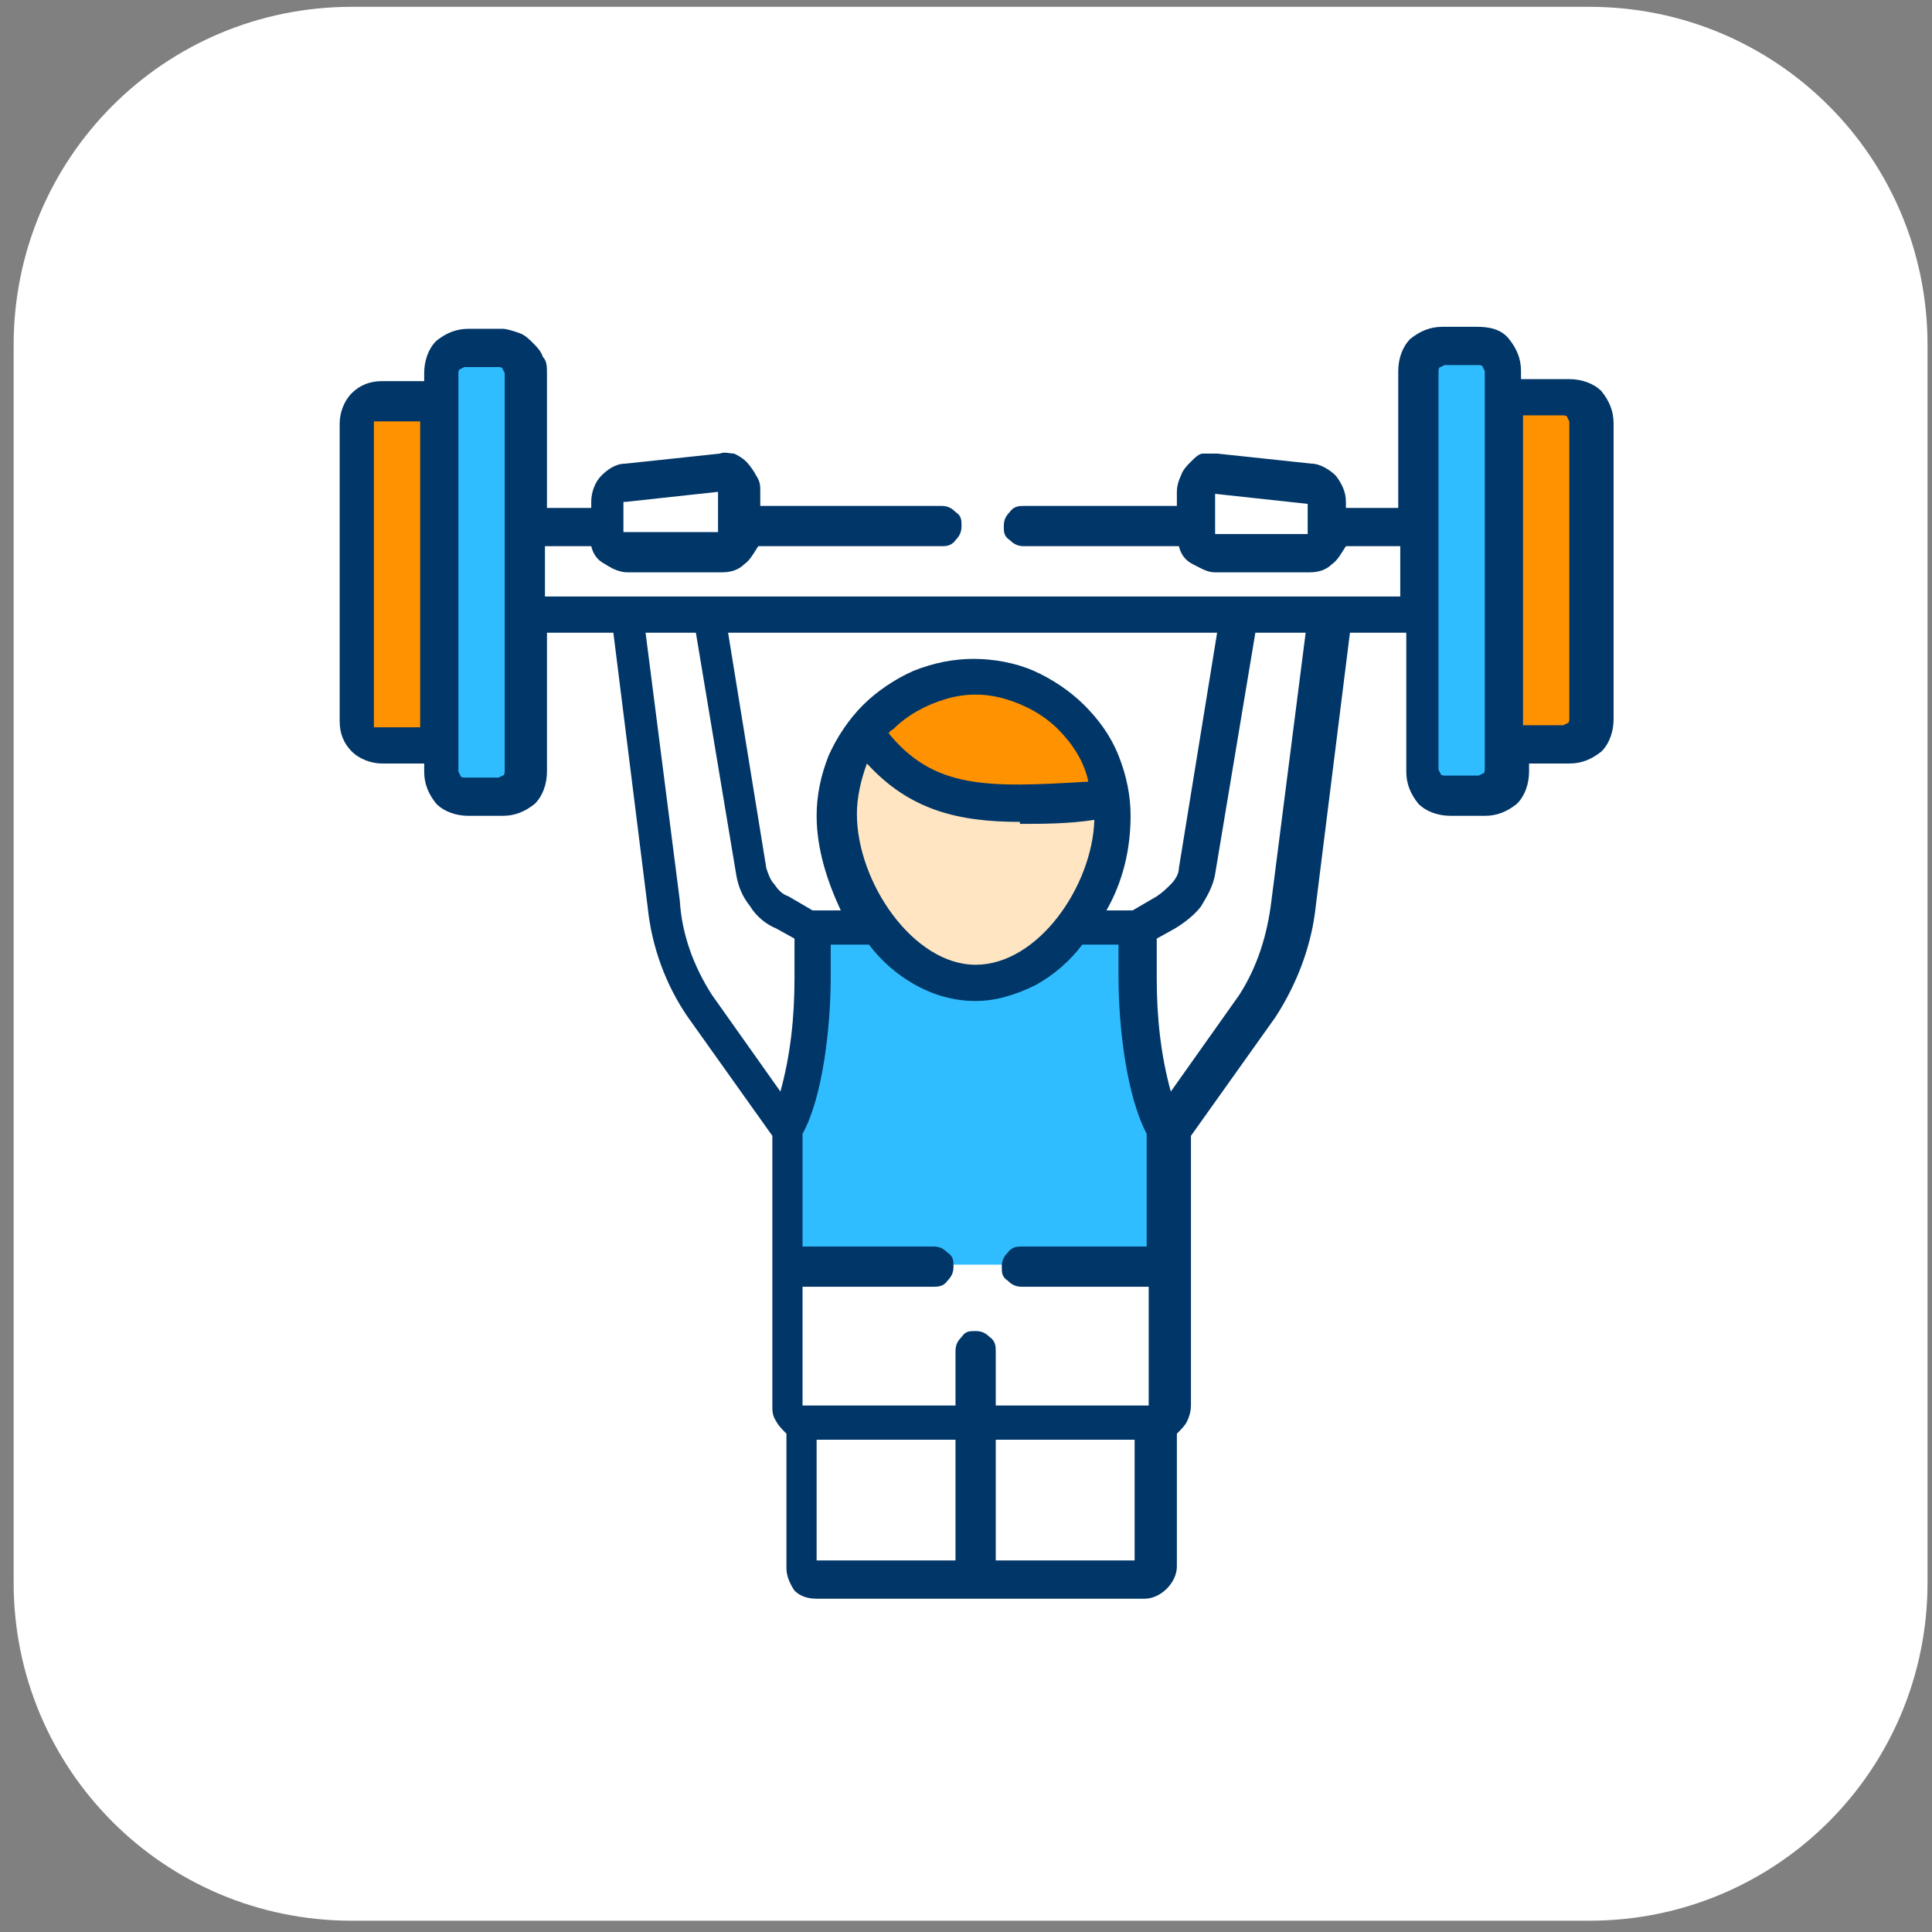<svg width="96" height="96" viewBox="0 0 96 96" fill="none" xmlns="http://www.w3.org/2000/svg">
<rect x="0" y="0" width="96" height="96" fill="#808080" stroke="none"/>
<path fill-rule="evenodd" clip-rule="evenodd" d="M23.959 30.535H72.559V26.135H23.959V30.535Z" fill="#EEE1DC"/>
<path fill-rule="evenodd" clip-rule="evenodd" d="M30.953 24.042L35.653 23.542C35.753 23.542 35.853 23.542 36.053 23.542C36.153 23.542 36.253 23.642 36.353 23.742C36.453 23.842 36.453 23.942 36.553 24.042C36.553 24.142 36.553 24.242 36.553 24.442V26.442C36.553 26.642 36.553 26.942 36.253 27.142C36.053 27.342 35.853 27.442 35.653 27.442H30.953C30.753 27.442 30.453 27.342 30.353 27.142C30.153 26.942 30.053 26.742 30.053 26.442V24.942C30.053 24.742 30.053 24.442 30.353 24.242C30.553 24.042 30.753 23.942 30.953 23.942V24.042Z" fill="white"/>
<path d="M78.978 0.339H17.478C8.178 0.339 0.678 7.839 0.678 17.139V78.639C0.678 87.939 8.178 95.439 17.478 95.439H78.978C88.278 95.439 95.778 87.939 95.778 78.639V17.139C95.778 7.839 88.278 0.339 78.978 0.339Z" fill="white"/>
<path fill-rule="evenodd" clip-rule="evenodd" d="M38.978 45.339C38.578 45.139 38.278 44.839 37.978 44.438C37.678 44.038 37.578 43.639 37.478 43.239L35.378 30.439L33.378 29.038L31.078 30.439L32.878 44.839C33.078 46.639 33.678 48.438 34.678 49.938L39.078 56.139C39.978 54.739 40.478 51.539 40.478 48.639V46.139L39.078 45.339H38.978Z" fill="white"/>
<path fill-rule="evenodd" clip-rule="evenodd" d="M62.278 49.938C63.278 48.438 63.878 46.639 64.078 44.839L65.878 30.439L63.978 29.038L61.578 30.439L59.478 43.239C59.478 43.639 59.178 44.139 58.978 44.438C58.678 44.839 58.378 45.139 57.978 45.339L56.578 46.139V48.639C56.578 51.539 57.078 54.739 57.978 56.139L62.378 49.938H62.278Z" fill="white"/>
<path fill-rule="evenodd" clip-rule="evenodd" d="M34.578 42.438L33.078 30.439H31.078L32.878 44.839C33.078 46.639 33.678 48.438 34.678 49.938L39.078 56.139C39.678 55.139 39.978 53.939 40.178 52.839L36.478 47.639C35.478 46.139 34.878 44.339 34.678 42.538L34.578 42.438Z" fill="white"/>
<path fill-rule="evenodd" clip-rule="evenodd" d="M38.978 56.139V62.839H57.978V56.139C57.078 54.739 56.578 51.539 56.578 48.639V46.139H40.378V48.639C40.378 51.539 39.878 54.739 38.978 56.139Z" fill="#30BDFF"/>
<path fill-rule="evenodd" clip-rule="evenodd" d="M54.678 56.139V62.839H57.978V56.139C57.078 54.739 56.578 51.539 56.578 48.639V46.139H53.578C53.578 46.139 53.378 46.339 53.378 46.438V48.639C53.378 51.539 53.878 54.739 54.778 56.139H54.678Z" fill="#30BDFF"/>
<path fill-rule="evenodd" clip-rule="evenodd" d="M17.576 21.038V35.839C17.576 36.139 17.677 36.439 17.977 36.739C18.177 36.939 18.477 37.139 18.877 37.139H23.076V19.839H18.877C18.577 19.839 18.277 19.939 17.977 20.239C17.777 20.439 17.576 20.739 17.576 21.139V21.038Z" fill="#FF9200"/>
<path fill-rule="evenodd" clip-rule="evenodd" d="M78.51 35.834L78.51 21.034C78.51 20.734 78.409 20.434 78.109 20.134C77.909 19.934 77.609 19.734 77.21 19.734L73.01 19.734L73.01 37.034L77.21 37.034C77.51 37.034 77.809 36.934 78.109 36.634C78.309 36.434 78.51 36.134 78.51 35.734L78.51 35.834Z" fill="#FF9200"/>
<path fill-rule="evenodd" clip-rule="evenodd" d="M41.678 40.538C41.678 42.739 42.578 44.938 43.978 46.538C44.478 47.239 45.178 47.839 45.978 48.239C46.778 48.639 47.678 48.839 48.478 48.839C49.278 48.839 50.278 48.639 50.978 48.239C51.778 47.839 52.478 47.239 52.978 46.538C54.378 44.839 55.278 42.739 55.278 40.538C55.278 40.339 55.278 40.039 55.278 39.839C50.878 34.539 47.478 34.839 42.978 36.438C42.078 37.639 41.578 39.038 41.578 40.538H41.678Z" fill="#FFE5C1"/>
<path fill-rule="evenodd" clip-rule="evenodd" d="M43.078 36.438C45.978 40.639 49.378 40.239 55.378 39.839C55.278 38.439 54.678 37.139 53.778 36.139C52.878 35.039 51.678 34.339 50.378 33.938C49.078 33.538 47.678 33.639 46.378 34.038C45.078 34.438 43.978 35.339 43.078 36.438Z" fill="#FF9200"/>
<path fill-rule="evenodd" clip-rule="evenodd" d="M52.278 40.438C52.278 42.538 51.478 44.539 50.178 46.139C49.378 47.239 48.178 48.139 46.878 48.639C47.378 48.839 47.978 48.938 48.578 48.938C49.478 48.938 50.278 48.639 51.078 48.239C51.878 47.839 52.578 47.239 53.078 46.538C53.178 46.438 53.278 46.239 53.378 46.139C54.578 44.539 55.378 42.538 55.378 40.538C55.378 40.339 55.378 40.039 55.378 39.839C54.278 39.839 53.278 39.938 52.278 40.038C52.278 40.139 52.278 40.339 52.278 40.438Z" fill="#FFE5C1"/>
<path fill-rule="evenodd" clip-rule="evenodd" d="M50.578 35.938C51.578 37.038 52.178 38.538 52.278 40.038C53.178 40.038 54.278 39.939 55.378 39.839C55.178 38.139 54.378 36.639 53.178 35.438C51.878 34.339 50.278 33.639 48.578 33.639C48.078 33.639 47.678 33.639 47.178 33.739C48.478 34.039 49.678 34.839 50.578 35.839V35.938Z" fill="#FF9200"/>
<path fill-rule="evenodd" clip-rule="evenodd" d="M21.78 19.837V38.337C21.78 38.637 21.88 39.037 22.18 39.237C22.38 39.437 22.78 39.637 23.08 39.637H24.78C25.08 39.637 25.48 39.537 25.68 39.237C25.88 39.037 26.08 38.637 26.08 38.337V18.537C26.08 18.237 25.98 17.837 25.68 17.637C25.48 17.437 25.08 17.237 24.78 17.237H23.08C22.78 17.237 22.38 17.337 22.18 17.637C21.98 17.837 21.78 18.237 21.78 18.537V19.837Z" fill="#30BDFF"/>
<path fill-rule="evenodd" clip-rule="evenodd" d="M74.306 37.035L74.306 18.535C74.306 18.235 74.206 17.835 73.906 17.635C73.706 17.435 73.306 17.235 73.006 17.235L71.306 17.235C71.006 17.235 70.606 17.335 70.406 17.635C70.206 17.835 70.006 18.235 70.006 18.535L70.006 38.336C70.006 38.636 70.106 39.035 70.406 39.235C70.606 39.435 71.006 39.635 71.306 39.635L73.006 39.635C73.306 39.635 73.706 39.535 73.906 39.235C74.106 39.035 74.306 38.636 74.306 38.336L74.306 37.035Z" fill="#30BDFF"/>
<path fill-rule="evenodd" clip-rule="evenodd" d="M23.078 39.639C22.778 39.639 22.378 39.539 22.178 39.239C21.978 39.039 21.778 38.639 21.778 38.339V35.339C21.778 35.639 21.878 35.939 22.178 36.239C22.378 36.439 22.678 36.639 23.078 36.639H24.778C25.078 36.639 25.478 36.539 25.678 36.239C25.878 35.939 26.078 35.639 26.078 35.339V38.339C26.078 38.639 25.978 39.039 25.678 39.239C25.478 39.439 25.078 39.639 24.778 39.639H23.078Z" fill="#30BDFF"/>
<path fill-rule="evenodd" clip-rule="evenodd" d="M18.878 37.139C18.578 37.139 18.178 37.039 17.978 36.739C17.778 36.539 17.578 36.139 17.578 35.839V32.839C17.578 33.139 17.678 33.539 17.978 33.739C18.278 33.939 18.578 34.139 18.878 34.139H21.778V37.139H18.878Z" fill="#FF9200"/>
<path d="M77.578 18.839H75.578V18.439C75.578 17.838 75.378 17.339 74.978 16.839C74.578 16.339 73.978 16.239 73.378 16.239H71.678C71.078 16.239 70.578 16.439 70.078 16.839C69.678 17.239 69.478 17.838 69.478 18.439V25.239H66.878V24.939C66.878 24.439 66.678 24.039 66.378 23.639C66.078 23.339 65.578 23.038 65.178 23.038L60.478 22.538C60.278 22.538 59.978 22.538 59.778 22.538C59.578 22.538 59.378 22.738 59.178 22.939C58.978 23.139 58.778 23.339 58.678 23.639C58.578 23.839 58.478 24.139 58.478 24.439V25.139H50.878C50.678 25.139 50.378 25.139 50.178 25.439C49.978 25.639 49.878 25.839 49.878 26.139C49.878 26.439 49.878 26.639 50.178 26.839C50.378 27.039 50.578 27.139 50.878 27.139H58.578C58.678 27.539 58.878 27.838 59.278 28.038C59.678 28.238 59.978 28.439 60.378 28.439H65.078C65.478 28.439 65.878 28.338 66.178 28.038C66.478 27.838 66.678 27.439 66.878 27.139H69.578V29.639H27.078V27.139H29.378C29.478 27.539 29.678 27.838 30.078 28.038C30.378 28.238 30.778 28.439 31.178 28.439H35.878C36.278 28.439 36.678 28.338 36.978 28.038C37.278 27.838 37.478 27.439 37.678 27.139H46.778C46.978 27.139 47.278 27.139 47.478 26.839C47.678 26.639 47.778 26.439 47.778 26.139C47.778 25.839 47.778 25.639 47.478 25.439C47.278 25.238 47.078 25.139 46.778 25.139H37.778V24.439C37.778 24.139 37.778 23.939 37.578 23.639C37.478 23.439 37.278 23.139 37.078 22.939C36.878 22.738 36.678 22.639 36.478 22.538C36.278 22.538 35.978 22.439 35.778 22.538L31.078 23.038C30.578 23.038 30.178 23.339 29.878 23.639C29.578 23.939 29.378 24.439 29.378 24.939V25.239H27.178V18.538C27.178 18.238 27.178 17.939 26.978 17.739C26.878 17.439 26.678 17.238 26.478 17.038C26.278 16.838 26.078 16.639 25.778 16.538C25.478 16.439 25.178 16.339 24.978 16.339H23.278C22.678 16.339 22.178 16.538 21.678 16.939C21.278 17.338 21.078 17.939 21.078 18.538V18.939H18.978C18.378 18.939 17.878 19.139 17.478 19.538C17.078 19.939 16.878 20.538 16.878 21.038V35.839C16.878 36.439 17.078 36.939 17.478 37.339C17.878 37.739 18.478 37.938 18.978 37.938H21.078V38.339C21.078 38.939 21.278 39.438 21.678 39.938C22.078 40.339 22.678 40.538 23.278 40.538H24.978C25.578 40.538 26.078 40.339 26.578 39.938C26.978 39.538 27.178 38.939 27.178 38.339V31.439H30.478L32.178 45.038C32.378 47.038 33.078 48.938 34.178 50.538L38.378 56.438V69.839C38.378 70.139 38.378 70.339 38.578 70.639C38.678 70.839 38.878 71.039 39.078 71.239V77.939C39.078 78.338 39.278 78.739 39.478 79.038C39.778 79.338 40.178 79.439 40.578 79.439H56.878C57.278 79.439 57.678 79.239 57.978 78.939C58.278 78.638 58.478 78.239 58.478 77.839V71.239C58.678 71.039 58.878 70.839 58.978 70.639C59.078 70.439 59.178 70.139 59.178 69.839V56.438L63.378 50.538C64.478 48.839 65.178 46.938 65.378 45.038L67.078 31.439H69.878V38.339C69.878 38.939 70.078 39.438 70.478 39.938C70.878 40.339 71.478 40.538 72.078 40.538H73.778C74.378 40.538 74.878 40.339 75.378 39.938C75.778 39.538 75.978 38.939 75.978 38.339V37.938H77.978C78.578 37.938 79.078 37.739 79.578 37.339C79.978 36.939 80.178 36.339 80.178 35.739V21.038C80.178 20.439 79.978 19.939 79.578 19.439C79.178 19.038 78.578 18.839 77.978 18.839H77.578ZM65.078 26.538H60.378V24.538L64.978 25.038V26.538H65.078ZM31.078 24.939L35.678 24.439V26.439H30.978V26.139V24.939H31.078ZM20.878 36.139H18.778H18.578C18.578 36.139 18.578 36.038 18.578 35.938V21.139V20.939C18.578 20.939 18.678 20.939 18.778 20.939H20.878V36.339V36.139ZM25.078 38.339C25.078 38.339 25.078 38.538 24.978 38.538L24.778 38.639H23.078C23.078 38.639 22.878 38.639 22.878 38.538L22.778 38.339V18.538C22.778 18.538 22.778 18.339 22.878 18.339L23.078 18.239H24.778C24.778 18.239 24.978 18.239 24.978 18.339L25.078 18.538V38.339ZM60.478 31.439L58.578 43.139C58.578 43.439 58.378 43.739 58.178 43.938C57.978 44.139 57.778 44.339 57.478 44.538L56.278 45.239H54.978C55.778 43.839 56.178 42.239 56.178 40.538C56.178 39.538 55.978 38.538 55.578 37.538C55.178 36.538 54.578 35.739 53.878 35.038C53.178 34.339 52.278 33.739 51.378 33.339C50.478 32.939 49.378 32.739 48.378 32.739C47.378 32.739 46.378 32.939 45.378 33.339C44.478 33.739 43.578 34.339 42.878 35.038C42.178 35.739 41.578 36.639 41.178 37.538C40.778 38.538 40.578 39.538 40.578 40.538C40.578 42.139 41.078 43.739 41.778 45.239H40.378L39.178 44.538C38.878 44.438 38.678 44.239 38.478 43.938C38.278 43.739 38.178 43.439 38.078 43.139L36.178 31.439H60.178H60.478ZM57.078 61.938H50.778C50.578 61.938 50.278 61.939 50.078 62.239C49.878 62.439 49.778 62.639 49.778 62.938C49.778 63.239 49.778 63.439 50.078 63.639C50.278 63.839 50.478 63.938 50.778 63.938H57.078V69.839H49.478V67.139C49.478 66.939 49.478 66.638 49.178 66.439C48.978 66.239 48.778 66.139 48.478 66.139C48.178 66.139 47.978 66.138 47.778 66.439C47.578 66.638 47.478 66.839 47.478 67.139V69.839H39.878V63.938H46.378C46.578 63.938 46.878 63.939 47.078 63.639C47.278 63.439 47.378 63.239 47.378 62.938C47.378 62.639 47.378 62.439 47.078 62.239C46.878 62.039 46.678 61.938 46.378 61.938H39.878V56.339C40.878 54.539 41.278 51.038 41.278 48.538V46.938H43.178C43.778 47.739 44.578 48.438 45.478 48.938C46.378 49.438 47.378 49.739 48.478 49.739C49.478 49.739 50.478 49.438 51.478 48.938C52.378 48.438 53.178 47.739 53.778 46.938H55.578V48.538C55.578 51.038 55.978 54.439 56.978 56.339V61.938H57.078ZM50.678 40.938C51.778 40.938 53.078 40.939 54.378 40.739C54.278 44.039 51.578 47.938 48.478 47.938C45.378 47.938 42.578 43.839 42.578 40.438C42.578 39.639 42.778 38.739 43.078 37.938C45.178 40.239 47.578 40.839 50.678 40.839V40.938ZM44.178 36.438C44.178 36.438 44.178 36.339 44.378 36.239C45.078 35.539 45.978 35.039 46.978 34.739C47.978 34.439 48.978 34.439 49.978 34.739C50.978 35.039 51.878 35.539 52.578 36.239C53.278 36.939 53.878 37.839 54.078 38.839C49.078 39.139 46.378 39.239 44.078 36.339L44.178 36.438ZM35.378 49.438C34.478 48.038 33.878 46.439 33.778 44.739L32.078 31.439H34.578L36.578 43.438C36.678 44.038 36.878 44.538 37.278 45.038C37.578 45.538 38.078 45.939 38.578 46.139L39.478 46.639V48.639C39.478 50.539 39.278 52.439 38.778 54.239L35.378 49.438ZM40.578 71.538H47.478V77.538H40.578V71.538ZM56.378 77.538H49.478V71.538H56.378V77.538ZM63.178 44.739C62.978 46.439 62.478 48.038 61.578 49.438L58.178 54.239C57.678 52.439 57.478 50.539 57.478 48.639V46.639L58.378 46.139C58.878 45.839 59.378 45.438 59.678 45.038C59.978 44.538 60.278 44.038 60.378 43.438L62.378 31.439H64.878L63.178 44.739ZM73.778 19.739V38.239C73.778 38.239 73.778 38.438 73.678 38.438L73.478 38.538H71.778C71.778 38.538 71.578 38.538 71.578 38.438L71.478 38.239V18.439C71.478 18.439 71.478 18.239 71.578 18.239L71.778 18.139H73.478C73.478 18.139 73.678 18.139 73.678 18.239L73.778 18.439V19.739ZM77.978 35.739C77.978 35.739 77.978 35.938 77.878 35.938L77.678 36.038H75.678V20.639H77.678C77.678 20.639 77.878 20.639 77.878 20.739L77.978 20.939V35.639V35.739Z" fill="#013668"/>
</svg>
